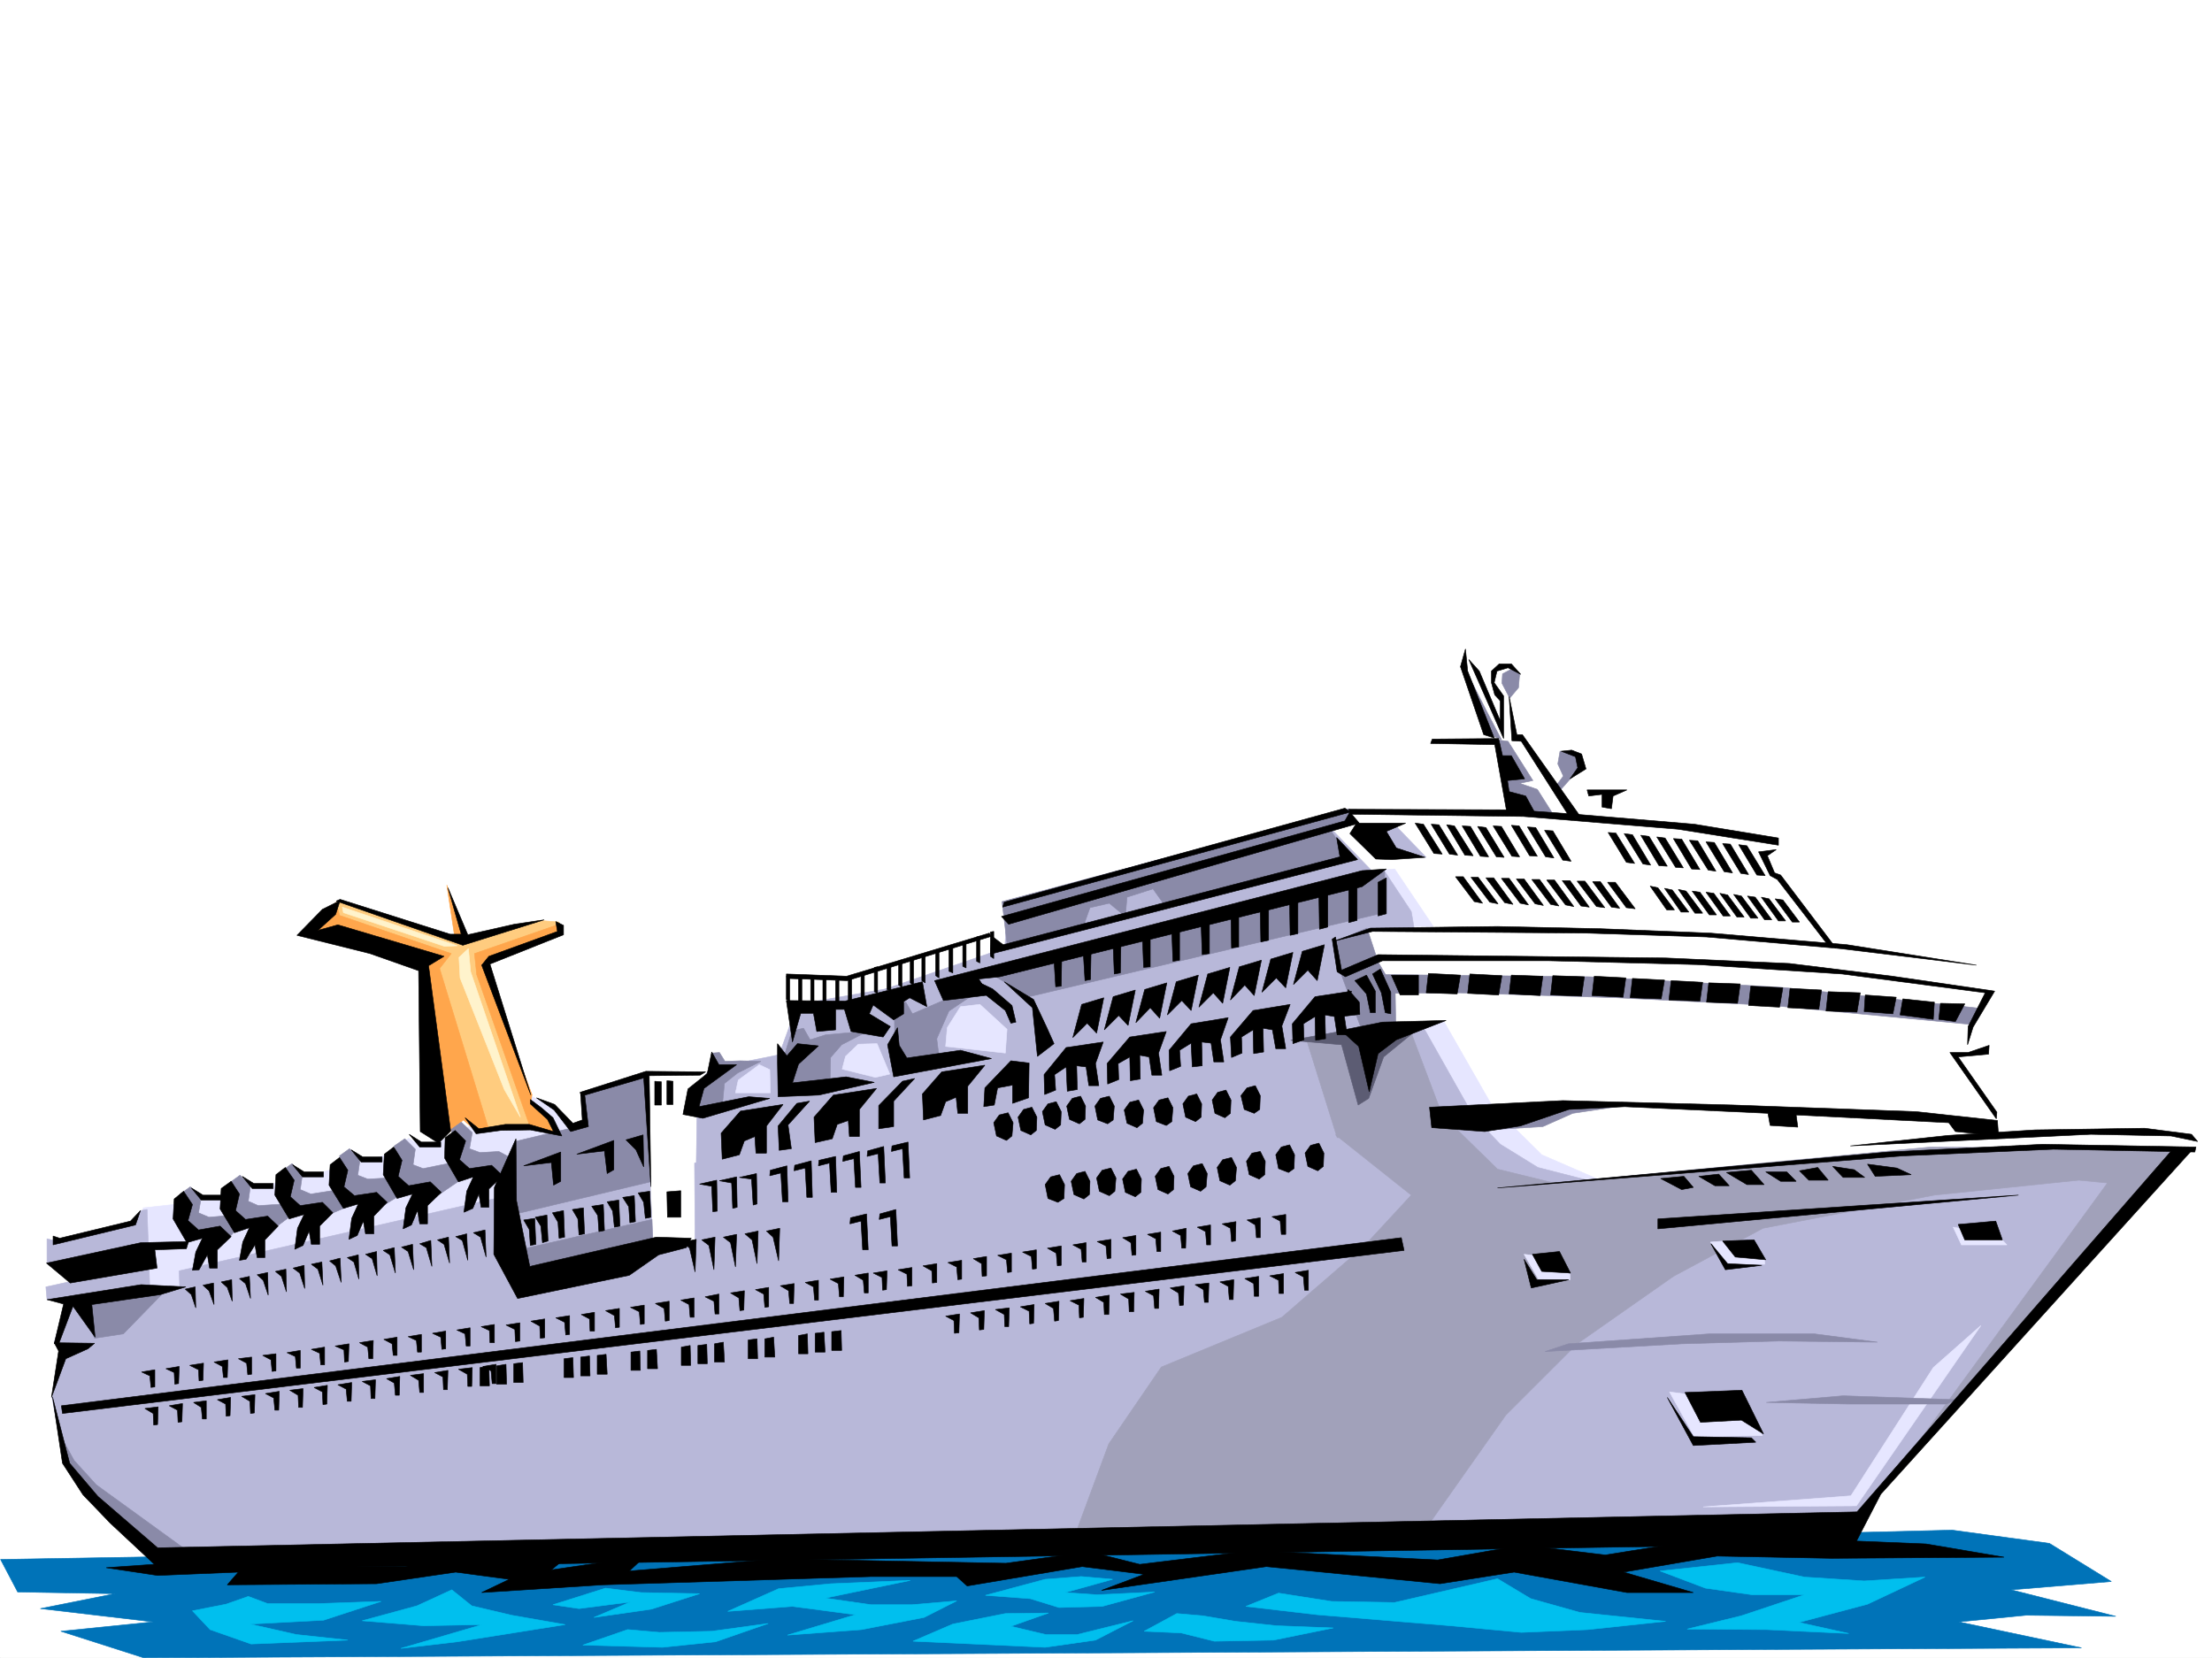 <svg xmlns="http://www.w3.org/2000/svg" width="2997.016" height="2246.297"><rect width="100%" height="100%" fill="#333333" stroke="none"/><defs><clipPath id="a"><path d="M0 0h2997v2244.137H0Zm0 0"/></clipPath><clipPath id="b"><path d="M0 2071h2867v173.137H0Zm0 0"/></clipPath><clipPath id="c"><path d="M0 2070h2868v174.137H0Zm0 0"/></clipPath></defs><path fill="#fff" d="M0 2246.297h2997.016V0H0Zm0 0"/><g clip-path="url(#a)" transform="translate(0 2.16)"><path fill="#fff" fill-rule="evenodd" stroke="#fff" stroke-linecap="square" stroke-linejoin="bevel" stroke-miterlimit="10" stroke-width=".743" d="M.742 2244.137h2995.531V-2.16H.743Zm0 0"/></g><g clip-path="url(#b)" transform="translate(0 2.16)"><path fill="#0073b8" fill-rule="evenodd" d="m223.262 2107.05-222.52 3.755 23.227 44.183 131.883 2.266-101.153 20.215 152.844 17.988-125.121 12.707 112.375 35.973 2625.406-13.493-166.328-35.187 91.375-8.996 121.406 1.488-141.62-35.933 135.597-11.262-83.906-51.691-131.848-17.946-302.711 7.469zm0 0"/></g><g clip-path="url(#c)" transform="translate(0 2.16)"><path fill="none" stroke="#0073b8" stroke-linecap="square" stroke-linejoin="bevel" stroke-miterlimit="10" stroke-width=".743" d="m223.262 2107.05-222.52 3.755 23.227 44.183 131.883 2.266-101.153 20.215 152.844 17.988-125.121 12.707 112.375 35.973 2625.406-13.492-166.328-35.188 91.375-8.996 121.406 1.488-141.62-35.933 135.597-11.262-83.906-51.692-131.848-17.945-302.711 7.469zm0 0"/></g><path fill="#fff" fill-rule="evenodd" stroke="#fff" stroke-linecap="square" stroke-linejoin="bevel" stroke-miterlimit="10" stroke-width=".743" d="m1979.516 902.547 83.164 201.48 77.183 8.25-78.668-112.332-12.746-3.011-1.484-95.875-15.719-3.008-6.023 20.254 4.496 28.46v42.7l-31.473-85.395-15.719-12.746zm0 0"/><path fill="#fff" fill-rule="evenodd" stroke="#fff" stroke-linecap="square" stroke-linejoin="bevel" stroke-miterlimit="10" stroke-width=".743" d="m1806.46 1104.027 170.083-2.972 217.281 8.996 213.524 26.937 1.484 11.262-18.726 15.719 9.734 21.699 14.273 8.25 68.934 86.137 209.77 29.953 5.984 34.484-32.961 62.914h28.465v15.715l-45.711 11.223 61.465 84.652-17.243 16.461 218.024-2.23 65.18 9.738 3.007 12.746-960.527 81.64-200.078-273.386L1759.266 1140Zm-932.065 349.789 95.87-.742-14.23 232.215-84.652-7.508zm0 0"/><path fill="#e6e6ff" fill-rule="evenodd" stroke="#e6e6ff" stroke-linecap="square" stroke-linejoin="bevel" stroke-miterlimit="10" stroke-width=".743" d="m1924.07 1390.16 31.477-7.465 65.922 115.344 67.449 66.664 86.176 37.418-139.352 14.234zm-58.414-210.472 23.969-2.231 52.434 77.887h-46.453zM194.055 1636.61v116.085l490.78-84.648 93.645-133.332-26.976-33.703-32.219-15.719-128.875 63.652-23.969 1.528-12.746-8.25-23.968 20.957-100.41 26.976-173.837 39.688zm0 0"/><path fill="#b8b8d9" fill-rule="evenodd" stroke="#b8b8d9" stroke-linecap="square" stroke-linejoin="bevel" stroke-miterlimit="10" stroke-width=".743" d="m1364.395 1235.129-3.012 49.422-198.547 68.152 704.305-164.023-68.188-70.418zm0 0"/><path fill="#b8b8d9" fill-rule="evenodd" stroke="#b8b8d9" stroke-linecap="square" stroke-linejoin="bevel" stroke-miterlimit="10" stroke-width=".743" d="m1876.879 1181.953 35.227 53.176 4.5 26.2-68.192-1.49 11.223 139.317-916.309 179 1.485-96.617 32.96-36.676 77.926-15.758 24.711-68.152 294.465-51.691zm13.488-63.691 41.953 43.437-55.441-7.469-18.73-32.214zm0 0"/><path fill="#ffcc7f" fill-rule="evenodd" stroke="#ffcc7f" stroke-linecap="square" stroke-linejoin="bevel" stroke-miterlimit="10" stroke-width=".743" d="m463.023 1220.156-27.722 24.711 146.117 62.91 48.719 202.97 23.222 22.48 72.649-7.504-77.887-220.957 110.106-41.172-.743-14.23-26.98-2.27-109.36 28.465zm0 0"/><path fill="#ffa64c" fill-rule="evenodd" stroke="#ffa64c" stroke-linecap="square" stroke-linejoin="bevel" stroke-miterlimit="10" stroke-width=".743" d="m605.387 1199.156 11.258 74.176 11.222-2.27zm37.457 92.903 3.011 28.464 72.684 207.465 35.191 10.48-13.449-26.98-20.996-17.203 1.485-11.223-67.41-177.55 106.394-41.918-2.27-11.258zm-187.289-69.676 4.496 17.988 151.355 51.688-15.758 20.215 65.922 215.714-14.23 6.727-19.473-17.203-29.949 25.453-25.492-232.957-156.598-45.672zm0 0"/><path fill="#b8b8d9" fill-rule="evenodd" stroke="#b8b8d9" stroke-linecap="square" stroke-linejoin="bevel" stroke-miterlimit="10" stroke-width=".743" d="m1924.07 1384.18 72.688 128.836 35.972 37.457 50.95 31.433 90.672 23.227 717.757-31.477-382.867 496.61-2294.191 44.183-107.176-107.094-20.957-24.71-16.5-89.149 17.988-64.398-14.976-10.477 16.46-56.187-26.195-1.489-1.527-17.242 44.223-9.734-42.696-22.485v-32.96l15.715 3.753 101.899-26.195 8.992-15.758 8.992-1.488 3.754 109.363 40.469-2.265-.743-23.97 438.309-100.37 198.55-44.184 5.24 110.106 56.929-2.227-.742-109.363 454.07-91.375zm0 0"/><path fill="#8a8aa8" fill-rule="evenodd" stroke="#8a8aa8" stroke-linecap="square" stroke-linejoin="bevel" stroke-miterlimit="10" stroke-width=".743" d="m79.41 1940.691 21 38.2 29.95 32.96 128.128 92.864-41.21 9.734-95.169-88.367-32.96-43.438zm394.13-384.238-13.49 9.738 2.231 13.489-2.23 27.683 27.722 17.242 33.704 7.508 23.226-14.234-20.215-21.738-26.238 1.484-13.488-5.238 3.011-20.957zm74.917-13.488-14.234 9.734 3.011 13.492-3.011 27.72 18.73 19.472 41.953 5.238 30.735-20.996-12.004-22.441-40.469 8.21-13.492-5.238 3.012-20.96zm76.438-22.485-13.489 9.739 2.23 13.488-2.23 27.723 28.465 16.46 38.2 8.25 17.245-25.453-19.472-10.48-25.492 1.484-14.235-5.238 3.754-21.738zm-299.7 71.907-13.488 9.734 2.227 13.492-2.227 26.977 27.719 17.207 32.219 4.496 23.968-17.95-8.992-15.011-36.715 2.266-13.488-5.98 3.008-20.997zm-67.449 15.758-13.488 9.734 2.23 13.453-2.23 26.977 28.465 17.242h38.984l9.734-11.258-12.746-17.207-25.492 2.23-14.234-5.98 3.754-20.961zM933.55 1506.25l7.509-29.207 23.226-32.18.742-17.988 9.735-.742 7.508 11.965 20.996-.742 27.722.742-31.476 15.718-17.985 14.23-3.011 32.22zm-825.675 254.695 20.254 52.395 38.945-5.98 56.969-58.419zm598.66-68.187 176.852-40.43.742 31.434-171.57 38.984zm80.938-212.708 7.468 43.442-97.398 23.227-1.484 98.843 185.058-44.183-8.992-146.781zm1335.929-461.378-9.773-.781-2.973 17.242 7.469 16.46-8.992 12.005 4.496 7.508 29.246-32.961-6.02-15.758zM2048.45 906.3l-12.708 6.763-.781 12.707 10.516 20.214 11.964-14.23 1.528-18.692zm-22.485 95.872 17.246 2.27 33.703 53.175-17.945 3.754 23.965 8.211 23.226 36.715-56.187-6.766zm-38.942-92.122L2014 963.23l20.215 38.942-23.223-9.735zm-898.363 483.122 8.996 15.719 20.996-6.727 57.672-5.238-35.972 18.691-14.977 17.242-.742 34.446-50.945 15.757-15.758-37.456 15.011-48.68zm138.61-35.231 8.996 15.758 44.965-19.469 41.21-8.996-36.714 24.711-16.5 37.461 3.754 29.95-60.684 10.48v-43.441l-.746-42.7zM2017.754 1531l72.648-4.496 40.47-17.988 65.179-9.735h-101.153zm-143.106-210.477 278.708 2.973 259.23 14.23 221.777 23.227 47.977 5.238-13.492 21.743-268.227-25.493-209.066-10.48-215.754-6.727-91.414.747zm0 0"/><path fill="#8a8aa8" fill-rule="evenodd" stroke="#8a8aa8" stroke-linecap="square" stroke-linejoin="bevel" stroke-miterlimit="10" stroke-width=".743" d="m1807.945 1276.3 44.223-18.726 14.973 45.707 23.226 39.688.742 45.707-46.449 5.98-29.207-79.37zm-460.05 46.454 46.449 27.723 481.047-113.86.746-56.187zm9.734-101.114 7.508 62.91 102.637-29.206 8.996-25.453 26.234-6.02 21.738 17.984 2.23-26.195 35.231-11.262 14.973 20.996 250.984-64.437-25.453-35.934 31.473-13.488-6.02-15.719zm0 0"/><path fill="#a1a1ba" fill-rule="evenodd" stroke="#a1a1ba" stroke-linecap="square" stroke-linejoin="bevel" stroke-miterlimit="10" stroke-width=".743" d="m1906.867 1385.664 56.188 149.05-151.356 6.767-41.21-131.848zm0 0"/><path fill="#5c5c73" fill-rule="evenodd" stroke="#5c5c73" stroke-linecap="square" stroke-linejoin="bevel" stroke-miterlimit="10" stroke-width=".743" d="m1847.672 1391.649-98.926 17.984 68.934 5.984 22.484 81.68 14.23-8.996 20.254-56.184 41.211-33.707zm0 0"/><path fill="#a1a1ba" fill-rule="evenodd" stroke="#a1a1ba" stroke-linecap="square" stroke-linejoin="bevel" stroke-miterlimit="10" stroke-width=".743" d="m1958.559 1515.242-149.13 22.485 102.677 81.64-63.692 68.895-111.633 96.652-163.36 67.41-71.16 104.082-50.202 135.602 486.246-29.992 101.894-144.551 96.656-96.617 130.399-91.375 121.363-65.18 232.254-44.926 195.582-20.215 38.942 3.754-293.68 402.219 398.586-447.184-89.89-1.488-254.778-2.265-510.215 48.718-76.441-18.73zm0 0"/><path fill="#8a8aa8" fill-rule="evenodd" stroke="#8a8aa8" stroke-linecap="square" stroke-linejoin="bevel" stroke-miterlimit="10" stroke-width=".743" d="m2093.414 1831.328 185.059-10.48 131.886-3.754 133.371 1.527-85.433-11.262h-142.363l-191.043 13.489zm-1697.801-254.66-13.488 9.738 2.227 13.488-2.227 27.723 27.723 16.461h39.683l24.75-10.48-14.972-21.739-38.243 6.02-14.23-6.02 3.012-20.957zm0 0"/><path fill="#fff3cc" fill-rule="evenodd" stroke="#fff3cc" stroke-linecap="square" stroke-linejoin="bevel" stroke-miterlimit="10" stroke-width=".743" d="m463.805 1229.148 155.812 52.395-17.203.781-137.125-45.707zm170.828 56.149-12.746 12.004 1.484 27.719 59.941 151.28 21.739 37.458-67.446-196.988zm0 0"/><path fill="#e6e6ff" fill-rule="evenodd" stroke="#e6e6ff" stroke-linecap="square" stroke-linejoin="bevel" stroke-miterlimit="10" stroke-width=".743" d="m1141.094 1448.578 4.496-17.207 17.246-16.5 25.492-.742 17.203 41.21-19.472 4.497zm140.136-30.695 2.227-25.453 17.988-28.465 26.235-3.012 36.714 33.703-2.269 32.219zm-284.726 62.914 3.754-17.246 28.465-20.957 14.23 6.765.742 31.438zm1265.508 405.23 33.707 60.645 92.156-1.484-24.71-45.711zM2064.95 1699.52l19.472 33.707 42.695.742v-7.508l-44.926-24.711zm252.507-16.5 19.473-1.485 53.957 25.453v6.024h-50.203zm328.91-20.215 11.223 23.968h61.465l-12.75-13.488zm0 0"/><path fill-rule="evenodd" stroke="#000" stroke-linecap="square" stroke-linejoin="bevel" stroke-miterlimit="10" stroke-width=".743" d="M1885.129 1321.266h36.715v26.941h-24.75zm50.203-2.266-3.012 26.234 41.957 1.489 4.496-25.457zm56.188.742-3.012 26.238 41.957 2.227 4.496-26.195zm56.187 1.524-3.012 25.457 41.993 2.265 3.714-26.234zm56.187.746-2.972 26.195 41.953 1.524 3.754-26.235zm56.184.742-2.969 26.234 41.954 2.23 3.753-26.199zm51.731 3.012-3.012 26.195 41.957 1.484 4.496-25.453zm52.433 2.968-3.012 26.239 41.993 1.484 3.715-25.453zm50.946 3.012-3.008 26.195 41.992 1.528 3.715-26.238zm56.929 4.496-2.969 26.2 41.954 2.265 4.496-26.234zm53.215 3.012-3.008 26.195 41.953 2.23 3.754-26.199zm51.691 4.457-2.972 26.234 41.957 1.489 4.496-26.2zm50.204 4.496-1.485 22.484 38.945 3.008 4.497-22.48zm50.949 5.238-3.754 21.743 44.965 5.98 1.484-23.227zm50.949 6.024-2.23 21.699 22.48 3.012 12.71-23.969zm0 0"/><path fill-rule="evenodd" stroke="#000" stroke-linecap="square" stroke-linejoin="bevel" stroke-miterlimit="10" stroke-width=".743" d="m1804.934 1272.586 6.765 44.184 11.223 6.726 50.203-21.7h225.527l201.563 5.24 195.539 12.706 194.05 25.492-23.222 45.672-.742 24.711 7.504-23.968 29.21-48.68-138.609-20.215-139.355-17.242-167.856-7.469-389.593-4.496-49.461 20.957-8.25-44.926zm0 0"/><path fill-rule="evenodd" stroke="#000" stroke-linecap="square" stroke-linejoin="bevel" stroke-miterlimit="10" stroke-width=".743" d="m1806.46 1275.559 50.204-17.985 172.313-2.23 138.609 3.012 149.871 5.98 185.059 15.719 175.324 27.722-185.059-22.48-180.601-15.719-164.067-5.242-288.476-2.266zm165.587-87.621 25.453 33.703 11.262 2.23-26.235-35.934zm20.957.742 25.496 33.703 11.219 2.27-26.977-35.973zm20.254.742 25.457 33.703 11.258 2.27-26.235-35.973zm20.957.742 25.496 33.707 11.219 2.266-26.235-35.973zm20.254.781 25.457 33.707 11.258 2.227-26.235-35.934zm20.961.746 25.492 33.703 11.223 2.227-26.239-35.93zm20.254.743 25.453 33.703 11.222 2.23-26.199-35.933zm20.956.742 25.493 34.445 11.223 1.527-26.239-35.972zm20.216.742 26.234 34.45 11.262 1.523-26.98-35.973zm20.996.742 25.492 34.488 11.222 1.485-26.238-35.973zm20.214.785 25.493 34.446 12.004 1.484-26.981-35.93zm57.711 5.239 22.48 32.18h10.481l-22.48-29.954zm19.473 2.972 22.48 32.215h10.48l-22.483-29.95zm18.727 1.524 22.484 32.18h10.477l-22.481-29.954zm18.73 2.226 23.227 32.219h9.734l-22.445-30.73zm18.731 1.489 23.222 32.218h9.738l-22.445-30.695zm18.726 1.523 23.227 32.18h9.773l-22.48-29.95zm18.73 1.488 23.223 32.219h9.777l-22.484-29.992zm18.727 2.227 23.266 32.219h9.734l-22.48-30.692zm18.769 1.527 23.227 32.176h9.735l-22.485-29.95zm18.731 2.227 23.223 31.476h9.738l-22.484-29.953zm-534.969 95.129 14.235 31.476v29.207l-7.508-1.523-5.238-26.942-12.004-25.492zm-34.484 15.718 15.758-7.468 11.965 21.703v29.207h-6.727l-5.238-25.453zm101.152 171.532 3.008 27.722 71.906 5.239 47.977-7.504 65.922-22.446 75.656-3.754 194.094 8.993 2.972 16.46 37.458 2.27-2.227-16.5 206.797 10.52 8.992 11.96 58.418 5.985-1.488-20.957-110.145-12.004-247.265-8.953-231.512-6.023zm309.438 151.32 488.512-32.219-488.512 45.707zm87.66 29.949 42.7-1.484 15.753 26.937-41.21-3.715zm0 0"/><path fill-rule="evenodd" stroke="#000" stroke-linecap="square" stroke-linejoin="bevel" stroke-miterlimit="10" stroke-width=".743" d="m2318.2 1685.29 19.472 35.187 49.46-5.98-46.448-2.27zm334.89-26.24 50.95-4.495 8.991 25.496h-50.945zm-624.113-49.421 549.199-43.438 203.789-8.996 191.824 3.754 1.488-6.762-207.543-3.714-209.773 10.476zM460.793 1220.156l-23.969 11.965-34.484 35.227 98.922 24.71 65.922 23.227 2.23 217.942 24.75 15.718 16.461-16.46-29.95-223.966 20.958-12.746-143.852-42.656-26.976 7.469 24.007-21.703zm0 0"/><path fill-rule="evenodd" stroke="#000" stroke-linecap="square" stroke-linejoin="bevel" stroke-miterlimit="10" stroke-width=".743" d="m455.555 1220.898 171.57 59.903 110.145-34.45-40.47 5.985-62.948 14.23-26.942-63.656 17.985 62.914h-15.012l-149.09-47.195zm263.73 262.907-66.668-176.028 9.738-12.004 92.899-33.703-2.266-13.449 10.516 5.238v12.707l-99.664 39.727zM1940.57 1001.43l-2.265 5.98 86.918 1.528 16.5 92.863 38.945 1.484-13.488-24.71-22.485-5.985-2.23-14.973 23.226-2.27-17.984-31.437h-11.965l-5.277-23.223zm44.965-122.07-6.762 23.968 31.477 92.117 14.23 4.5-35.972-90.636zm0 0"/><path fill-rule="evenodd" stroke="#000" stroke-linecap="square" stroke-linejoin="bevel" stroke-miterlimit="10" stroke-width=".743" d="m1990.035 893.59 47.192 107.097v-57.671l-12.747-17.989 3.754-15.718 14.977-4.496 17.242 8.992-12.746-14.23h-16.46l-10.52 9.734v15.718l4.496 16.5 7.507 8.211v26.98l-28.464-67.41zm0 0"/><path fill-rule="evenodd" stroke="#000" stroke-linecap="square" stroke-linejoin="bevel" stroke-miterlimit="10" stroke-width=".743" d="m2044.695 943.758 3.754 59.898 12.746.785 64.438 101.11h14.976l-77.93-110.106h-7.464zm105.649 126.566h53.957l-18.727 8.25-2.23 17.242-12.746-2.265v-17.207l-17.985 2.23zm-35.192-52.434 19.473 7.508 3.012 14.973-10.52 14.977 21.742-13.489-5.984-20.214-13.488-5.239zm0 0"/><path fill-rule="evenodd" stroke="#000" stroke-linecap="square" stroke-linejoin="bevel" stroke-miterlimit="10" stroke-width=".743" d="m1827.418 1096.559 224.785.742 83.164 5.984 160.352 13.488 113.898 18.73v9.735l-136.383-21.699-209.027-17.242-234.523-3.012zm89.93 18.731 25.453 41.17 11.262.782-25.493-40.469zm21.738 1.483 24.71 40.47 11.224 1.488-25.454-41.215zm20.957.743 24.71 41.214 11.263.743-25.493-40.43zm20.997 1.527 24.71 41.172 11.223.742-24.711-41.172zm20.96.742 25.492 41.172 10.477.742-24.711-40.43zm20.996-.742 25.453 41.172 10.52.742-24.754-41.172zm0 0"/><path fill-rule="evenodd" stroke="#000" stroke-linecap="square" stroke-linejoin="bevel" stroke-miterlimit="10" stroke-width=".743" d="m2047.707 1118.262 24.711 41.21 10.516.743-24.75-41.172zm21.738 2.265 24.711 40.43 11.262 1.523-24.75-41.21zm23.227 4.496 24.71 40.43 11.262 1.527-24.75-41.214zm86.176 2.973 24.71 40.469 11.223 1.484-25.453-41.172zm21.699 1.524 25.496 41.171 10.476 1.528-24.71-41.211zm22.484 2.23 24.711 41.21 11.262.743-24.711-40.43zm21.739 2.266 25.453 41.175 10.52.743-24.75-40.43zm22.484 2.23 24.71 41.211 11.259.742-24.75-41.21zm21.699 2.27 25.492 40.425 10.48 1.489-24.71-41.172zm22.485 2.226 24.75 40.469 11.218 1.484-24.71-41.21zm22.48 2.27 24.75 40.43 10.48 1.484-24.75-41.172zm21.738 1.484 24.711 41.172 11.262.781-24.75-40.469zm50.95 6.727-23.97 3.008 15.72 32.218 9.734 5.242 68.191 88.364 11.223 4.496-74.918-98.883-8.25-2.973-9.734-23.222zM699.07 1542.965l.742 83.906 17.985 89.11 171.57-39.684 47.196 1.484-6.727 12.746-37.457 9.735-39.727 27.722-151.355 31.438-32.219-59.902.742-90.633zm0 0"/><path fill-rule="evenodd" stroke="#000" stroke-linecap="square" stroke-linejoin="bevel" stroke-miterlimit="10" stroke-width=".743" d="m709.547 1579.68 50.207-18.73v39.687l-9.738 5.238-3.012-30.691zm71.906-15.758 50.203-18.691v39.687l-8.992 5.238-3.715-30.73zm66.703-19.472 23.227-6.723.742 43.437-10.477-23.223zM83.164 1904.758l1815.453-227.719 3.754 17.242L84.652 1915.234zm567.188-51.692v24.711h12.746l-.743-26.98zm22.48-2.269v24.715h13.492l-.746-26.942zm23.227-2.969v25.453h12.746l-.743-26.98zm68.191-6.765v25.492h12.746l-.781-26.977zm22.48-2.227v25.453h12.708l-.743-26.98zm22.446-2.27v25.493h13.488l-1.484-26.977zm45.707-4.496v24.75h12.746l-.742-26.238zm22.48-2.23v24.71h13.492l-1.488-26.194zm45.711-4.496v24.71h12.746l-.742-26.937zm22.481-2.227v24.711H958.3l-.742-26.238zm22.485-2.269v24.71h13.487l-1.484-26.937zm45.706-5.238v25.453h12.746l-.781-26.942zm22.481-1.489v24.715h13.492l-1.528-26.98zm45.711-4.496v24.711h12.706l-.742-26.977zm22.48-3.008v25.453h13.45l-1.485-26.941zm22.445-2.23v25.453h13.489l-.743-26.977zm949.309-104.867 36.715-3.754 14.972 29.21-38.941-2.23zm0 0"/><path fill-rule="evenodd" stroke="#000" stroke-linecap="square" stroke-linejoin="bevel" stroke-miterlimit="10" stroke-width=".743" d="m2064.95 1706.246 17.241 27.723h43.442l-50.95 11.222zm218.023 180.524 77.18-3.008 29.21 59.195-29.953-18.73-55.441 2.972zm0 0"/><path fill-rule="evenodd" stroke="#000" stroke-linecap="square" stroke-linejoin="bevel" stroke-miterlimit="10" stroke-width=".743" d="m2259.004 1893.496 35.227 65.18 84.652-4.496-5.98-5.985-78.672-1.523zM1681.34 1484.55l8.21-10.48 11.263-3.011 6.722 13.492-.742 18.726-7.469 5.239-13.488-5.239zm-38.985 5.981 7.508-10.48 11.223-3.008 6.762 13.488-.743 17.985-7.507 5.984-13.489-5.984zm-39.687 5.239 7.469-10.477 11.261-3.012 6.727 13.489-.742 17.988-7.508 5.98-13.492-5.98zm-39.723 5.242 7.508-10.48 11.965-3.012 6.762 13.492-1.524 18.726-7.468 5.239-13.489-5.239zm-39.726 3.008 7.508-10.477 12.003-3.012 6.723 13.489-1.484 17.988-7.508 5.98-13.488-5.98zm-39.688-5.239 7.469-10.48 12.004-3.008 6.727 13.488-1.489 18.73-7.508 5.239-13.449-5.238zm-38.238 0 7.508-10.48 11.258-3.008 6.726 13.488-.742 17.985-7.508 5.984-13.488-5.984zm-32.961 7.469 7.508-10.48 11.219-2.97 6.765 13.45-.742 17.984-7.508 5.985-13.488-5.985zm-32.961 7.508 7.508-10.48 11.219-3.012 6.765 13.492-.742 17.984-7.508 5.985-13.488-5.985zm-32.961 7.508 7.504-10.52 11.965-2.973 6.766 13.493-1.524 17.945-7.469 6.02-13.492-6.02zm421.809 41.172 7.508-10.481 11.261-3.012 6.723 13.493-.742 17.984-7.508 5.984-13.488-5.984zm-39.688 2.265 7.508-10.516 11.223-2.972 6.726 13.488-.746 18.691-7.465 5.278-13.492-5.278zm-39.722 8.953 7.504-11.218 11.222-2.231 6.766 13.45-.742 17.988-7.508 5.98-13.488-5.98zm-39.688 8.25 7.469-10.476 12.004-3.012 6.722 13.488-1.484 17.988-7.508 5.981-13.488-5.98zm-39.726 8.25 7.507-10.476 11.965-3.012 6.766 13.488-1.527 17.989-7.47 5.98-13.488-5.98zm-44.223 3.754 7.508-10.516 11.261-2.972 6.727 13.488-.746 17.95-7.504 6.019-13.492-6.02zm-44.184 3.715 7.469-10.476 11.262-2.973 6.726 13.449-.742 17.988-7.469 5.98-13.492-5.98zm-35.226-1.485 7.508-10.48 11.964-3.008 6.762 13.489-1.484 17.984-7.508 5.984-13.488-5.984zm-34.449 4.497 7.468-10.48 11.262-3.008 6.726 13.488-.746 17.984-7.504 5.984-13.453-5.984zm-35.227 4.496 7.508-10.477 11.96-3.011 6.766 13.488-.742 18.73-8.25 5.239-13.488-5.239zm-207.543-52.433 21.738-5.24 2.23 48.68h-7.468l-2.27-39.687-14.972 3.754zm-32.961 6.726 21.738-5.985 2.23 49.465h-7.468l-2.27-39.726-14.976 3.754zm-32.961 6.765 21.738-5.984 2.227 48.68h-7.504l-2.23-38.946-14.977 3.715zm-32.965 5.981 22.485-5.238 1.484 48.68h-7.508l-2.226-39.688-15.016 3.754zm-32.961 6.766 22.446-6.024 1.523 49.461h-7.508l-2.226-39.723-15.016 3.754zm-33 6.722 22.485-5.98 1.523 48.68h-7.508l-2.265-38.946-14.977 3.754zm-41.953 9.738 23.227-5.242.742 41.176-5.238 1.524-2.23-35.231zm-26.98 4.497 23.226-5.239.782 41.172-6.02 1.524-1.488-34.446zm-26.938 4.495 23.223-5.238.746 41.953-6.023.743-1.485-34.485zm881.117-504.077 12.707 14.976-475.023 137.047-9.738-10.48 465.289-129.579zm0 0"/><path fill-rule="evenodd" stroke="#000" stroke-linecap="square" stroke-linejoin="bevel" stroke-miterlimit="10" stroke-width=".743" d="m1358.414 1229.148 471.27-128.835-7.508-5.239-461.535 127.309zm-92.16 99.586 579.148-149.046 32.961-2.231-32.96 23.969-490.743 122.07-28.465 3.012 13.489 21.699-61.465 7.508zm600.886-133.289v45.668l11.223-3.011v-48.68zm0 0"/><path fill-rule="evenodd" stroke="#000" stroke-linecap="square" stroke-linejoin="bevel" stroke-miterlimit="10" stroke-width=".743" d="M1827.418 1205.18v44.925l11.258-3.011v-47.938zm-40.43 8.953.742 44.965 11.223-3.012v-47.191zm-39.726 9.738.742 43.477 10.48-2.266v-45.672zm-39.727 9.734.742 42.696 10.52-2.227v-44.926zm-39.687 9.774.746 41.172 9.734-1.485v-44.183zm-40.465 9.738 1.484 40.43 9.735-1.488v-43.438zm-39.727 9.735 1.524 39.687 8.992-1.488v-41.953zm-39.687 8.953 1.484 38.984 8.996-.781v-41.172zm-39.727 9.738 1.488 38.2 8.25-1.485.743-39.688zm-40.468 9.773 2.269 37.418 7.469-1.484.781-38.945zm-39.684 9.734 2.226 35.934 7.508-.742.742-37.457zm409.844-185.76h66.668l-26.239 11.222 13.488 22.48 38.985 12.707-44.965 3.012-21.738-.742-35.192-34.45zm-73.43 173.76-12.004 44.927 19.473-19.473 12.746 14.23 9.738-48.68zm-42.734 10.477-11.965 44.965 19.472-19.473 12.746 13.454 9.735-47.938zm-42.7 10.481-11.965 44.965 19.473-20.215 12.746 14.23 9.739-47.937zm-42.695 9.734-12.004 44.965 19.512-19.473 12.707 14.235 9.734-48.68zm-42.699 10.52-12.004 44.926 19.473-19.473 12.746 13.488 9.738-47.937zm-42.735 10.476-11.965 44.926 19.473-20.215 12.746 14.235 9.735-47.938zm-42.699 9.739-11.965 44.925 19.473-19.472 12.707 13.488 9.777-47.938zm-42.695 10.476-12.004 44.926 19.473-19.473 12.746 13.492 9.734-47.937zm-50.203 122.11-.746-26.977 29.953-36.715 50.203-7.469-10.48 29.207 4.5 29.95h-13.493l-3.754-25.453-12.746-1.524.782 32.219-13.489 2.265-1.523-32.96-15.719 10.48 1.484 20.957zm85.39-14.231-.742-27.723 30.735-35.972 49.46-7.469-10.519 29.207 4.496 29.953h-13.488l-3.715-24.71-12.746-2.27.742 32.218-13.488 2.27-.742-32.219-15.72 8.992.743 21.7zm83.95-17.988-.743-27.723 29.95-35.93 50.207-8.25-10.48 29.95 4.495 29.949h-13.488l-3.754-25.453-12.746-1.485.742 32.18-13.488 1.523-1.488-32.218-15.72 9.734 1.49 21.742zm83.91-17.984-1.489-27.723 30.696-35.934 50.203-8.25-11.223 29.207 5.242 30.734h-13.492l-4.496-25.492-12.746-2.23.742 32.219-13.488 2.23-.742-32.219-15.719 9.735.742 21.738zm83.164-18.731-.742-26.938 30.691-36.714 49.465-7.508-10.48 29.207 4.496 29.988h-13.489l-3.754-24.75-12.746-2.227.782 32.22-13.489 2.226-.785-32.219-15.715 9.777.742 21.7zm0 0"/><path fill-rule="evenodd" stroke="#000" stroke-linecap="square" stroke-linejoin="bevel" stroke-miterlimit="10" stroke-width=".743" d="m1826.672 1340.738 14.976 17.203.782 16.5-24.75 2.973zm-9.734 55.407 56.187-11.223 86.176-2.227-67.45 26.196-24.71 18.73-12.004 51.688-14.23-61.426zm-473.54-128.055-1.488 24.71 497.512-128.089-28.465-29.95 4.496 26.196-456.297 119.098zm-277.218 57.676 81.68 2.968 194.796-59.898-2.23-4.5-193.309 58.418-81.68-3.012zm0 0"/><path fill-rule="evenodd" stroke="#000" stroke-linecap="square" stroke-linejoin="bevel" stroke-miterlimit="10" stroke-width=".743" d="M1065.438 1322.012v32.219l4.496 2.968v-35.933zm16.5 1.484v32.961l4.496 3.012v-36.715zm16.461 2.27v32.175l4.496 3.012v-36.715zm16.499 1.484v32.219l4.497 2.972v-35.933zm17.242 1.484v32.961l4.497 2.27v-35.973zm17.204-2.968v32.96l4.496 2.227v-35.934zm17.242-7.508v32.96l4.5 2.227v-35.93zm17.988-7.468v32.921l4.496 2.27v-35.973zm17.242-3.013v32.961l5.239 2.23v-35.933zm15.719-5.237v32.218l4.496 2.969v-36.676zm15.719-3.013v32.22l4.496 3.01v-35.972zm15.758-2.972v32.18l4.496 3.011v-35.973zm18.726-6.762v32.219l4.496 3.007v-35.968zm17.989-6.727v32.961l5.238 2.23v-35.933zm18.726-6.766v32.962l4.496 2.27v-35.973zm18.731-6.722v32.961l4.496 2.227v-35.93zm18.726-6.726v32.921l4.5 3.012v-36.715zm908.098 334.031 31.476-2.973 12.746 14.977-15.757 2.972zm51.692-2.973 26.98-3.008 14.23 15.72h-19.472zm37.456-5.238 33.746-3.012 17.203 19.473h-23.226zm53.215-.782h28.465l12.75 12.747h-21zm45.711-1.484 12.746 12.746h26.195l-14.23-17.246zm44.965-5.984 14.23 14.976h29.207l-14.23-10.48zm47.191-3.012 10.48 16.5 48.72-2.266-19.512-8.992zm-1665.582 38.945 15.719-2.23 1.488 35.191-7.468 1.524-2.27-21.738zm-20.996 6.02 15.719-2.266 1.523 35.188-7.504 1.527-1.488-21.742zm-20.996 5.985 15.758-2.27 1.484 35.23-7.468 1.485-2.266-21.7zm-20.957 5.98 15.719-2.227 1.523 35.188-7.508 1.488-1.484-21.703zm-26.238 4.496 14.976-2.227 1.524 35.192-7.504 1.484-1.488-21.699zm-26.977 4.5 15.012-3.012 1.488 35.973-7.508 1.484-1.484-21.699zm-23.226 5.98 15.757-2.972 1.485 35.191-7.508 2.227-2.227-22.442zm-15.719 3.754 14.976-2.23 1.485 35.191-7.469 1.485-1.484-21.7zm76.403-173.02 89.187-28.464 80.898.746-7.469 4.496-68.933.742 2.23 150.575-9.738-147.563-84.652 24.711zm117.652 134.821.742 34.445h17.984v-35.933zM62.95 1711.484l128.093-27.722 64.437-1.485-2.972 9.735-42.735 1.488 3.008 24.75-117.613 20.215zm8.995-36.675v11.965l111.63-26.977 6.726-19.473-13.492 14.23-95.871 23.227zm-8.25 86.136 127.348-20.254 60.723 3.012-34.489 10.48-92.898 13.489 4.496 44.184-29.992-41.954-18.727 49.461-6.726 1.485 12.746-53.918zm0 0"/><path fill-rule="evenodd" stroke="#000" stroke-linecap="square" stroke-linejoin="bevel" stroke-miterlimit="10" stroke-width=".743" d="m73.43 1819.363 54.699.742-8.992 7.47-29.989 13.487-19.472 52.434 9.734-62.914zm905.086-248.675-1.485-35.231 26.235-29.95 57.672-8.995-22.481 29.21v36.716h-14.234l-1.485-22.485-14.23 6.024-6.766 18.726zm101.152-75.661-25.453 30.696 1.484 32.96 16.5-2.23-4.496-32.219 29.207-32.218zm24.75 53.176-1.524-34.445 26.235-29.953 58.457-8.993-23.227 28.465v36.676h-13.488l-1.527-21.7-14.973 5.24-6.727 19.472zm146.82-30.691-1.484-35.23 26.234-29.95 58.418-8.996-23.226 28.465v36.715h-13.489l-2.23-21.739-14.23 6.024-6.766 18.687zm-28.465-52.434-32.218 32.961v31.438l20.254-2.973v-34.488l28.464-30.692zm146.86-27.723-35.227 36.715-1.488 25.453 14.234-2.226 4.496-23.227 20.254-3.754v24.711l21.7-7.508.742-47.152zm-44.965-107.093 20.254 9.734 26.2 22.445 5.276 22.48-6.765 1.485-7.508-17.203-29.207-23.222zm35.972 0 38.2 35.187 6.766 65.922 22.484-17.242-9.738-21.7-17.985-38.198zm-295.202 25.453 79.41.742 104.906-26.195 5.98 33.703-23.222-12.004-8.211 5.238v16.5l-13.492 8.211-27.723-20.215-5.277 12.004 28.504 17.207-9.735 14.23-43.48-7.468-8.992-29.988h-11.965v27.722l-25.493 2.266-4.496-24.711h-17.246l-11.218 38.945zm150.612 36.715-13.491 23.187 8.25 43.477 132.59-24.75-41.954-11.223-72.687 10.48-10.48-17.203zm-135.64 21.699-14.23 16.5-12.746-16.5v26.238l.78 45.668 55.442-2.23 74.918-17.243-38.203-7.468-72.684 8.21 8.25-25.452 26.938-24.711zm-116.125 11.261-5.984 29.208-26.235 20.957-6.726 34.449 26.98 5.238 90.633-26.941-28.465-2.266-67.445 13.488 6.762-24.71 44.183-32.22H974.02zm-77.183 39.688v32.219h8.992v-31.477zm16.5-.742v32.176h8.25v-31.434zm-262.247 205.977 15.758-3.754 1.489 36.715-7.508-26.977zm-23.965 5.237 14.973-3.75 1.489 35.93-7.47-26.937zm-24.71 4.5 14.972-3.753 1.489 35.187-7.508-25.453zm-24.008 5.24 15.012-4.497 1.488 35.188-7.508-25.454zm-24.712 4.495 14.974-3.754 1.527 34.446-7.508-24.711zm-24.714 4.496 14.977-3.754 1.488 34.45-7.469-24.715zm-24.004 5.239 15.012-3.754.742 32.96-6.762-23.222zm-24.711 4.496 14.973-3.754.742 32.965-6.723-23.227Zm-23.968 4.5 14.23-3.754 1.488 32.96-7.469-22.484zm-24.75 4.496 14.269-3.012 1.484 31.438-6.761-21.704zm-24.715 5.238 14.976-3.754.781 31.438-6.761-20.957zm-23.965 4.496 14.23-3.012.742 30.696-6.722-20.957zm-24.711 4.496 14.23-3.012.743 30.696-6.762-20.215zm-24.008 5.238 13.488-3.007 1.524 29.949-6.762-20.215zm-24.711 4.5 14.23-3.011.743 29.207-6.723-18.73zm-24.711 4.458 14.23-2.973.743 29.207-6.762-18.73zm-24.008 5.277 13.489-3.012.78 28.465-6.019-17.984zm9.774-25.492 4.496-24.711 8.953-18.73-20.957 5.98-18.727-32.176 1.485-26.98 12.746-10.481 12.004 17.988-6.02 21.7 14.23 12.746 29.247-5.239 14.976 14.23-18.73 17.95v24.75h-10.477l-3.011-17.988-11.262 20.215zm0 0"/><path fill-rule="evenodd" stroke="#000" stroke-linecap="square" stroke-linejoin="bevel" stroke-miterlimit="10" stroke-width=".743" d="m324.414 1707.73 4.496-24.71 8.992-19.473-20.214 6.765-19.473-32.218 1.488-27.723 13.488-9.734 11.223 17.242-5.242 22.445 13.492 12.004 29.988-4.496 14.235 13.488-17.989 18.73v23.966h-10.476l-3.012-17.243-12.004 19.473zm74.953-14.972 3.715-28.465 8.992-18.73-20.215 6.023-19.472-32.219 1.488-27.722 12.746-9.739 11.965 17.246-5.238 22.442 13.488 12.004 29.988-4.496 14.235 14.234-17.989 17.984v24.711h-11.257l-2.973-17.984-8.25 19.469zm73.43-13.453 3.715-28.465 8.992-19.508-20.215 6.02-19.473-31.477 1.489-27.719 12.746-9.738 11.222 17.242-5.242 22.484 14.235 11.965 29.988-4.496 14.234 13.489-17.988 18.73v23.969h-11.258l-2.972-17.246-8.25 19.472zm73.391-14.231 3.753-28.465 8.993-18.73-20.957 5.984-18.73-32.218 1.487-27.723 12.746-9.734 11.223 17.984-5.242 21.738 14.234 12.711 29.207-5.242 15.016 14.234-18.73 17.985v24.71h-10.516l-2.973-17.984-8.25 19.473zm2148.898-248.676-28.504 9.735h-24.71l62.948 89.851.742-8.953-52.472-74.914 41.215-3.754zm-188.07 136.302 132.586-14.231 117.652-7.469 148.344-2.27 63.695 8.25 8.25 9.739-35.973-7.508-108.656-2.23zm-1354.661 97.359 21.739-5.239 2.23 48.68h-7.508l-2.23-38.945-14.973 3.754zm39.727-5.239 21.7-5.984 2.269 49.426h-7.508l-2.23-39.688-15.016 3.754zm-153.625 23.227 17.984-3.754-1.484 44.223-7.508-32.22zm-29.207 3.753 17.984-3.753-1.523 44.18-6.727-32.176zm-29.207 4.497 17.945-3.754-1.484 44.184-6.727-32.965zm-29.25 3.753 17.988-3.753-1.488 44.18-6.762-32.961zm-25.453 2.97 17.988-3.715-1.527 44.183-7.469-32.218zm797.953-34.446 18.73-3.012v26.981h-5.984l-1.523-17.988zm-33.743 4.496 17.985-3.011v26.98h-5.238l-1.484-17.242zm-33.702 5.239 18.726-3.012-.742 26.238-5.238.742-1.489-17.984zm-33.708 4.496 17.989-3.008v26.976h-5.242l-1.524-17.984zm-33.742 5.242 18.77-3.754-.785 26.977h-5.238l-1.485-17.243zm-33.703 4.496 17.985-3.012v26.235h-5.239l-1.488-17.243zm-33.707 4.497 17.988-3.013v26.235l-5.238.746-1.527-17.246zm-34.484 5.237 18.73-2.972v25.457l-5.242.742-1.484-17.242zm-32.961 4.497 17.984-3.012V1710h-5.238l-1.484-17.242zm-34.449 4.496 18.73-3.008v26.234l-5.238.742-1.527-17.242zm-33.742 5.242 18.77-3.012v25.492l-5.282.742-1.485-17.242zm-33.704 4.496 18.727-3.012v25.492l-5.238.742-1.485-17.242zm-32.96 4.496 17.984-3.012v26.235l-5.98.746-.782-17.246zm-34.45 5.238 18.73-3.012v25.497l-5.277.742-1.488-17.242zm-33.742 4.496 18.73-3.011v25.496l-5.984.742-.742-16.5zm-33.703 5.239 18.727-3.008v24.75l-5.98.742-.782-16.5zm-33.707 4.5 18.73-3.012-.78 25.492-5.24.742-.745-17.242zm571.684-.747 17.945-3.007v26.976h-5.238l-1.485-17.984zm-34.489 4.497 18.73-3.008v26.976h-5.98l-.746-17.984zm-33.703 3.753 18.73-3.007v26.976h-5.984l-.781-17.242zm-33.742 4.5 18.766-3.011-.782 26.976h-5.238l-1.484-17.984zm-33.703 3.711 18.726-2.226-.742 26.195h-5.238l-1.488-17.203zm-33.707 4.5 18.73-2.972-.742 26.195-5.242.742-1.524-17.203zm-33.703 4.497 18.73-2.973-.785 26.195h-5.238l-1.485-17.242zm-33.743 3.753 18.727-2.23-.742 26.195h-5.98l-.747-17.242zm-33.707 4.497 18.73-3.012-.741 26.234h-5.985l-.78-16.5zm-34.483 4.496 18.73-3.012-.747 25.492-5.238.742-.742-17.242zm-33.704 3.754 18.727-3.012-.743 26.195-5.238.785-1.488-17.246zm-33.707 4.496 18.73-3.012-.742 25.453-5.238.742-.785-17.203zm-33.742 3.714 18.77-2.23-.782 25.453h-5.242l-.742-16.46zm-33.703 4.497 18.726-2.973-.742 25.453-5.98.746-.743-16.465zm-33.704 4.495 18.727-2.972-.742 25.453-6.02.746-.746-17.246zm-122.894-55.406 17.988-3.007v26.976h-5.238l-1.488-17.242zm-33.703 5.243 18.73-3.012-.742 26.976h-5.242l-1.523-17.984zm-33.703 4.496 17.945-3.012v26.98h-5.238l-1.485-17.988zm-33.742 4.496 18.726-3.012-.742 26.98h-5.238l-1.489-17.246zm-33.708 5.238 17.989-3.012v26.239l-5.242.742-1.524-17.985zm-33.703 4.496 18.73-3.012-.745 26.239-5.278.742-1.484-17.242zm-34.484 5.238 18.727-3.75v26.977h-5.239l-1.488-17.242zm-32.965 4.5 17.988-3.011v26.234h-5.238l-1.527-17.242zm-34.445 4.497 18.73-3.012v26.195l-5.281.785-1.484-17.246zm-33.743 5.238 18.727-3.012v25.453l-5.238.785-1.484-17.246zm-33.706 4.496 18.73-3.012v25.457l-5.238.781-1.488-16.5zm-32.961 5.238 17.988-3.008v25.453h-6.023l-.743-16.46zm-34.485 4.496 18.727-3.007v25.453l-5.238.78-1.485-17.241zm-33.703 4.5 18.727-3.012v25.454l-5.98.742-.743-16.461zm-33.707 5.239 18.73-3.012v24.71l-6.023.743-.742-16.461zm-33.742 2.226 17.984-2.969v24.711h-5.98l-.742-16.5zm-32.961 4.5 17.984-2.973v24.711h-5.238l-1.484-16.5zm-32.961 4.496 17.984-3.012v23.97l-5.238.78-1.484-16.5zm-32.961 4.496 17.984-3.011v23.968H565.7l-1.523-15.718zm-32.961 3.754 17.985-3.012v24.711h-5.239l-1.527-15.718zm-32.961 4.496 18.727-3.011-.742 24.71h-5.278l-1.488-15.718zm-33.004 4.497 18.77-3.012-.781 23.968-5.239.743-.746-16.461zm-32.214 4.495 17.984-3.011v23.968h-5.238l-1.489-15.718zm-32.965 4.497 17.988-3.012v23.969h-5.238l-1.489-15.72zm-32.961 3.714 17.988-2.23v23.227l-5.238.742-1.489-15.72zm-32.961 4.497 17.988-2.227v23.223l-5.242.742-1.524-15.715zm-32.961 4.496 18.73-2.973-.742 23.969h-5.242l-1.524-15.012zm-32.961 4.496 18.73-2.969-.742 23.183-5.281.782-.742-15.012zm-32.219 4.495 17.988-3.007-.785 23.223-5.238.746-.742-15.719zm-32.961 4.497 17.95-3.008v23.223l-5.243.746-1.484-15.719zM628.61 1642.59l3.753-28.465 8.992-19.469-20.21 6.723-18.731-32.18.742-27.719 13.489-9.738 14.234 14.235-8.25 25.453 13.488 11.965 29.953-4.457 15.012 14.23-18.727 17.95v24.71h-10.52l-2.972-17.95-8.25 19.474zm0 0"/><path fill-rule="evenodd" stroke="#000" stroke-linecap="square" stroke-linejoin="bevel" stroke-miterlimit="10" stroke-width=".743" d="m259.234 1609.629 13.489 16.46h28.464v-6.722h-26.195zm68.934-15.719 13.488 16.461h28.465v-6.723h-26.2zm68.187-15.754 13.493 16.5h28.464v-6.765h-26.238zm79.415-20.215 13.488 16.5h28.465v-6.765h-26.196zm78.667-20.961 14.235 17.207h28.504v-6.726h-26.239Zm75.7-22.48 18.726 14.977 35.973-5.985h32.219l32.96 9.735-8.25-16.461-23.226-20.997v-5.98l14.977 11.223 15.718 13.488 12.004 24.711L718.54 1531l-40.469.742-32.96 4.496zm96.653-26.98 23.968 16.5 22.484 29.207 23.969-6.723-5.242-44.965-5.239 1.524 2.23 34.449-12.745 4.496-24.711-25.496zm-72.685 364.023 17.985-2.973v26.196h-5.238l-1.528-17.204zm-32.96 3.754 18.726-2.23-.742 25.453h-5.277l-.747-16.461zm-32.219 4.496 17.984-2.973-.781 26.196h-5.238l-.746-17.243zm-32.961 3.754 17.945-2.27v25.492h-5.238l-1.488-16.5zm-32.219 4.496 17.945-3.012-.742 25.492h-5.238l-1.488-16.5zm-33.004 3.754 17.988-2.27-.742 25.492h-5.242l-.742-17.242zm-32.961 4.496 18.73-3.012-.741 25.453h-5.239l-1.488-16.46zm-32.219 3.715 17.989-2.973-.742 25.453-5.243.742-.742-17.203zm-32.96 3.754 17.988-2.23-.742 25.452h-5.243l-.742-16.46zm-32.962 4.496 18.731-3.012-.742 25.492h-5.242l-1.524-16.5zm-32.218 3.754 17.988-2.27-.742 24.75-5.242.742-.781-16.5zm-32.962 4.496 17.99-3.012-.743 24.711-5.281.781-.742-16.5zm-32.218 3.754 17.246-2.27v24.711h-5.281l-1.484-15.719zm-32.961 4.496 17.989-3.012-.782 24.711-5.242.742-.742-16.46zm-32.961 3.715 17.95-2.23-.747 23.968-5.238.742-.742-15.719zm0 0"/><path fill="#e6e6ff" fill-rule="evenodd" stroke="#e6e6ff" stroke-linecap="square" stroke-linejoin="bevel" stroke-miterlimit="10" stroke-width=".743" d="m2683.824 1796.137-168.558 244.18-207.582 1.484 200.074-14.973 111.629-173.762zm0 0"/><path fill="#8a8aa8" fill-rule="evenodd" stroke="#8a8aa8" stroke-linecap="square" stroke-linejoin="bevel" stroke-miterlimit="10" stroke-width=".743" d="m2393.117 1900.262 111.63 2.226h132.628l12-5.98-152.098-5.242zm0 0"/><path fill-rule="evenodd" stroke="#000" stroke-linecap="square" stroke-linejoin="bevel" stroke-miterlimit="10" stroke-width=".743" d="m2972.305 1555.711-424.078 468.887-34.489 66.625-2296.46 35.972-68.188-63.652-36.715-38.203-27.723-42.695-13.492-89.891 23.227 89.89 38.242 44.926 80.894 69.676 2302.485-48.68 427.793-491.37zm0 0"/><path fill-rule="evenodd" stroke="#000" stroke-linecap="square" stroke-linejoin="bevel" stroke-miterlimit="10" stroke-width=".743" d="m143.848 2124.188 106.39-7.47 85.434-12.745 40.469 18.726h173.058l59.942-15.719 92.898 8.211 71.203-9.734-26.238 21.738 127.39-18.726-21.742 20.215 200.782-16.461 309.476 5.98 113.113-15.719 68.192 17.204L1697.8 2101l250.238 12.707 115.426-20.215 111.629 13.488 92.902-14.972 176.066-6.766 165.59 6.766 105.649 17.945-233.781 1.524-155.07-3.008-126.645 21.738 94.426 27.684h-89.93l-152.84-27.684-100.41 15.719-235.266-23.227-223.262 32.219 57.676-21.738-83.91-10.48-155.852 26.238-14.234-12.747H1180.82l-364.136 11.22-164.067 10.48 37.457-17.95-72.683-9.734-107.137 15.719-202.3 1.484 14.972-17.203-109.403 4.496zm0 0"/><path fill="#00bfee" fill-rule="evenodd" stroke="#00bfee" stroke-linecap="square" stroke-linejoin="bevel" stroke-miterlimit="10" stroke-width=".743" d="m260.758 2182.64 45.668-8.992 29.992-10.52 26.234 9.778h68.153l85.433-3.011-77.926 25.453-99.667 5.238 62.953 14.234 69.675 7.508-131.101 5.238-55.445-19.472zm1427.305-6.023 44.222-17.945 71.906 11.223 85.434 1.484 139.352-32.219 44.964 26.98 66.668 18.727 116.125 12.004-105.609 11.223-89.93 3.754-95.91-8.992-180.566-14.977zm561.203-47.933 61.425 23.222 63.696 8.996h70.418l-85.395 28.465-73.43 17.985 107.88.742 110.886 5.238-67.41-14.973 92.902-24.71 77.926-36.715-82.422 5.238-80.937-5.238-90.633-19.473zm0 0"/><path fill="#00bfee" fill-rule="evenodd" stroke="#00bfee" stroke-linecap="square" stroke-linejoin="bevel" stroke-miterlimit="10" stroke-width=".743" d="m490.742 2196.09 74.215-20.215 47.191-21.7 26.98 21.7 53.919 12.746 72.687 12.711-146.117 23.223-76.402 8.992 110.144-32.215-79.449 1.524zm258.492-21.7 71.2-22.484 47.937 5.985 79.453 1.523-65.219 20.957-77.886 11.223 49.422-20.957-69.676 8.992zm40.469 54.66 60.684-20.956 42.734 3.754 71.164-1.524 76.442-10.48-71.204 24.71-71.906 7.508zm0 0"/><path fill="#00bfee" fill-rule="evenodd" stroke="#00bfee" stroke-linecap="square" stroke-linejoin="bevel" stroke-miterlimit="10" stroke-width=".743" d="m986.023 2183.383 68.934-30.73 71.16-6.727 107.137-4.496-115.387 23.968 62.211 8.993h55.442l60.683-5.239-44.183 22.442-84.688 16.5-100.41 7.468 92.16-27.683-85.394-11.262zm250.985 40.43 53.957-23.227 71.16-14.23 58.457-.743-50.95 17.985 47.196 11.222h42.735l75.66-18.73-50.95 26.238-68.187 9.734zm98.18-62.169 80.898-21.703 48.719-3.75 42.695 3.75-64.438 17.95 43.442 3.011 77.926-3.754-71.16 19.47-58.458 1.526-38.94-12.003zm215.012 48.68 44.218-23.969 35.191 3.012 44.223 7.504 55.445 5.985 77.184 2.972-80.938 16.5-80.156 1.485-44.965-11.223zm0 0"/></svg>
